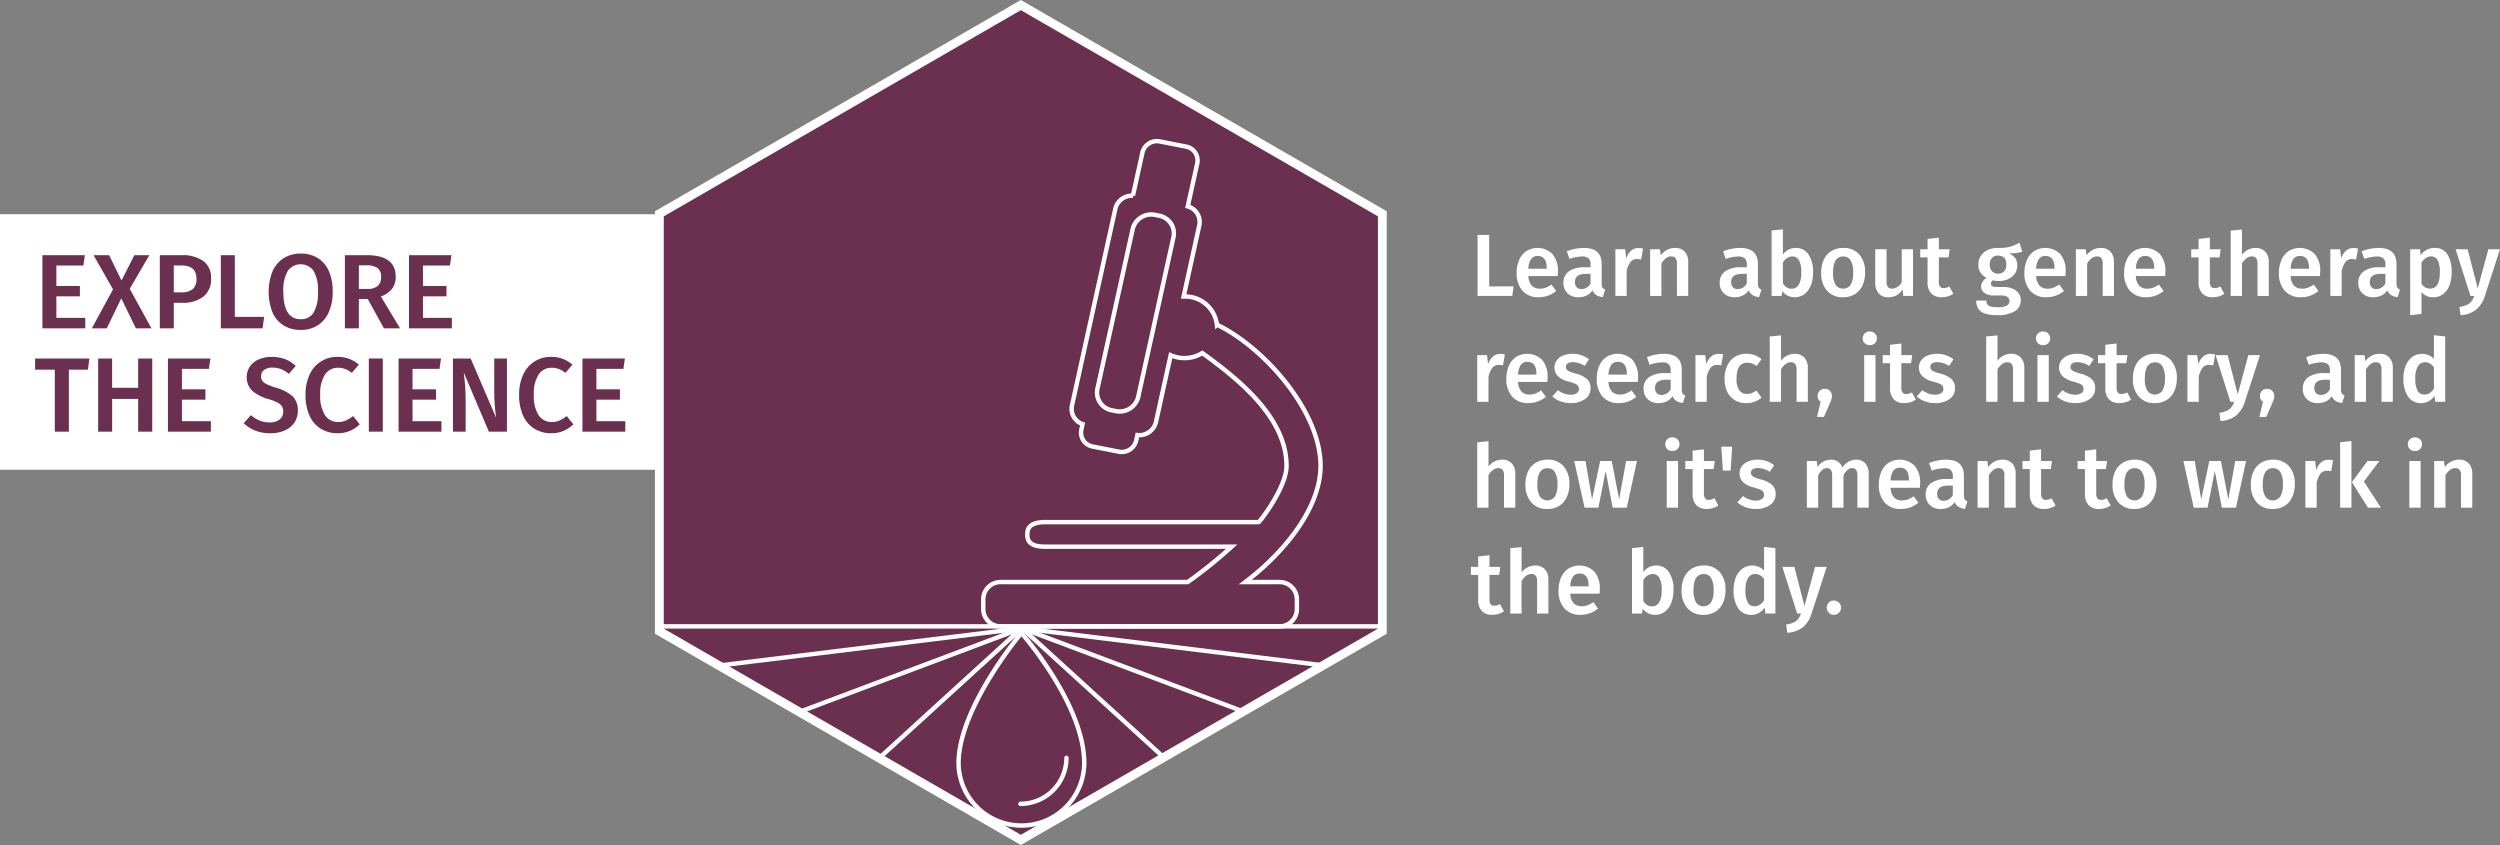 <svg xmlns="http://www.w3.org/2000/svg" viewBox="0 0 566.774 191.567">
  <rect x="0" y="0" width="566.774" height="191.567" fill="#808080" stroke="none"/>
  <title>home-1Asset 1</title>
  <g id="Layer_2" data-name="Layer 2">
    <g id="Layer_2-2" data-name="Layer 2">
      <g id="_1" data-name="1">
        <polygon points="313.386 143.098 313.386 48.469 231.435 1.155 149.484 48.469 149.484 143.098 231.435 190.413 313.386 143.098" style="fill: #6b2f4f;stroke: #fff;stroke-miterlimit: 10;stroke-width: 2px"/>
        <path d="M289.975,131.953h-7.649c8.6-6.49,17.056-16.66,17.056-26.336,0-12.547-13.055-27.022-23.5-32.011a7.229,7.229,0,0,0-7.349-6.382c-.064,0-.126,0-.189,0L271.9,51.051a3.663,3.663,0,0,0-2.624-4.256L271.44,37a3.2,3.2,0,0,0-2.614-3.776L263,32.075a3.374,3.374,0,0,0-3.991,2.473l-2.166,9.826a3.852,3.852,0,0,0-3.976,2.919l-9.847,44.672a3.645,3.645,0,0,0,2.411,4.18l-.29,1.316a3.2,3.2,0,0,0,2.613,3.776l5.83,1.151a3.376,3.376,0,0,0,3.991-2.473l.284-1.285a3.869,3.869,0,0,0,4.2-2.908l3.348-15.192a7.742,7.742,0,0,0,7.17-.491c7.885,5.7,19.092,14.5,19.092,25.578,0,4.869-6.084,12.751-6.34,12.751H237.609c-1.094,0-4.7-.194-4.7,2.592v.371c0,1.035.393,2.6,3.926,2.6h42.4a103.892,103.892,0,0,1-9.961,8.022H226.958a3.936,3.936,0,0,0-4.041,3.823v2.407a3.937,3.937,0,0,0,4.041,3.823h63.017a3.937,3.937,0,0,0,4.041-3.823v-2.407A3.936,3.936,0,0,0,289.975,131.953Z" style="fill: none;stroke: #fff;stroke-miterlimit: 10"/>
        <path d="M252.93,93.19l-.808-.16a4.09,4.09,0,0,1-3.339-4.829l8.02-36.318a4.316,4.316,0,0,1,5.1-3.16l.808.16a4.09,4.09,0,0,1,3.34,4.829L258.034,90.03A4.315,4.315,0,0,1,252.93,93.19Z" style="fill: none;stroke: #fff;stroke-miterlimit: 10"/>
        <line x1="149.828" y1="142.006" x2="312.496" y2="142.006" style="fill: none;stroke: #fff;stroke-miterlimit: 10"/>
        <path d="M245.808,173.028a14.247,14.247,0,0,1-28.493,0c0-12.595,14.247-29.526,14.247-29.526S245.808,159.607,245.808,173.028Z" style="fill: none;stroke: #fff;stroke-miterlimit: 10;fill-rule: evenodd"/>
        <line x1="163.095" y1="150.877" x2="231.562" y2="142.468" style="fill: none;stroke: #fff;stroke-miterlimit: 10"/>
        <line x1="181.489" y1="161.301" x2="231.562" y2="142.468" style="fill: none;stroke: #fff;stroke-miterlimit: 10"/>
        <line x1="199.475" y1="171.724" x2="231.562" y2="142.468" style="fill: none;stroke: #fff;stroke-miterlimit: 10"/>
        <line x1="300.233" y1="150.877" x2="231.766" y2="142.468" style="fill: none;stroke: #fff;stroke-miterlimit: 10"/>
        <line x1="281.839" y1="161.301" x2="231.766" y2="142.468" style="fill: none;stroke: #fff;stroke-miterlimit: 10"/>
        <line x1="263.854" y1="171.724" x2="231.766" y2="142.468" style="fill: none;stroke: #fff;stroke-miterlimit: 10"/>
        <path d="M241.775,171.812a10.424,10.424,0,0,1-10.424,10.424" style="fill: none;stroke: #fff;stroke-linecap: round;stroke-miterlimit: 10"/>
        <rect y="48.565" width="148.691" height="57.933" style="fill: #fff"/>
        <g>
          <path d="M19.238,57.85,18.9,60.2h-6.12v4.633H18.11v2.352H12.782v4.872h6.552v2.376H9.614V57.85Z" style="fill: #6b2f4f"/>
          <path d="M29.414,65.482l4.92,8.952H30.806l-3.312-6.792-3.288,6.792H20.822l4.8-8.832L21.206,57.85h3.528l2.808,5.736L30.47,57.85h3.384Z" style="fill: #6b2f4f"/>
          <path d="M46.086,59.17a4.63,4.63,0,0,1,1.764,3.96,4.918,4.918,0,0,1-1.776,4.14,7.5,7.5,0,0,1-4.728,1.38H39.4v5.784H36.234V57.85h4.9A8.132,8.132,0,0,1,46.086,59.17Zm-2.412,6.4a2.992,2.992,0,0,0,.864-2.436q0-2.953-3.432-2.952H39.4v6.1h1.7A3.98,3.98,0,0,0,43.674,65.566Z" style="fill: #6b2f4f"/>
          <path d="M53.236,57.85V71.842h6.647l-.359,2.592H50.068V57.85Z" style="fill: #6b2f4f"/>
          <path d="M72.037,58.5a6.489,6.489,0,0,1,2.508,2.952,11.335,11.335,0,0,1,.876,4.68,11.132,11.132,0,0,1-.888,4.655,6.7,6.7,0,0,1-2.52,2.977,7.031,7.031,0,0,1-3.839,1.032,7.2,7.2,0,0,1-3.865-1.009,6.552,6.552,0,0,1-2.52-2.951,12.695,12.695,0,0,1,0-9.324,6.674,6.674,0,0,1,2.532-2.988,7.094,7.094,0,0,1,3.853-1.032A7.2,7.2,0,0,1,72.037,58.5Zm-6.792,2.916a8.679,8.679,0,0,0-1.008,4.74q0,6.216,3.937,6.215a3.288,3.288,0,0,0,2.916-1.487,8.768,8.768,0,0,0,.995-4.752A8.711,8.711,0,0,0,71.09,61.4a3.605,3.605,0,0,0-5.845.012Z" style="fill: #6b2f4f"/>
          <path d="M83.372,67.785H81.356v6.649H78.188V57.85h4.944q6.576,0,6.576,4.872a4.411,4.411,0,0,1-.816,2.736,5.659,5.659,0,0,1-2.544,1.752l4.345,7.224H87.044Zm-2.016-2.279h1.968a3.466,3.466,0,0,0,2.292-.66,2.636,2.636,0,0,0,.78-2.124,2.3,2.3,0,0,0-.8-1.956,4.2,4.2,0,0,0-2.532-.612h-1.7Z" style="fill: #6b2f4f"/>
          <path d="M102.347,57.85l-.336,2.351h-6.12v4.633h5.328v2.352H95.891v4.872h6.552v2.376h-9.72V57.85Z" style="fill: #6b2f4f"/>
          <path d="M20.27,81.276,19.934,83.8h-4.32V97.86H12.422V83.8H7.958V81.276Z" style="fill: #6b2f4f"/>
          <path d="M31.324,97.86V90.444h-5.9V97.86H22.252V81.276H25.42v6.648h5.9V81.276h3.192V97.86Z" style="fill: #6b2f4f"/>
          <path d="M47.7,81.276l-.336,2.351h-6.12V88.26h5.328v2.352H41.243v4.872H47.8V97.86H38.075V81.276Z" style="fill: #6b2f4f"/>
          <path d="M64.619,81.419a7.782,7.782,0,0,1,2.424,1.536l-1.56,1.8a6.168,6.168,0,0,0-1.788-1.08,5.457,5.457,0,0,0-1.932-.336,3.085,3.085,0,0,0-1.86.516,1.692,1.692,0,0,0-.708,1.452,1.8,1.8,0,0,0,.276,1.032,2.556,2.556,0,0,0,1,.768A14.568,14.568,0,0,0,62.6,87.9a9.693,9.693,0,0,1,3.684,1.908,4.3,4.3,0,0,1,1.236,3.324,4.705,4.705,0,0,1-.756,2.64,5.02,5.02,0,0,1-2.172,1.8,8.034,8.034,0,0,1-3.36.648,8.922,8.922,0,0,1-3.4-.612,7.926,7.926,0,0,1-2.58-1.668l1.632-1.824a7.378,7.378,0,0,0,1.992,1.236,6,6,0,0,0,2.28.42,3.511,3.511,0,0,0,2.208-.649,2.167,2.167,0,0,0,.84-1.823,2.234,2.234,0,0,0-.288-1.188,2.5,2.5,0,0,0-.984-.84,11.988,11.988,0,0,0-2.016-.78,9.474,9.474,0,0,1-3.816-1.968,4.426,4.426,0,0,1-.456-5.424,4.735,4.735,0,0,1,2-1.608,7.053,7.053,0,0,1,2.916-.577A8.391,8.391,0,0,1,64.619,81.419Z" style="fill: #6b2f4f"/>
          <path d="M79.153,81.348a8,8,0,0,1,2.208,1.319l-1.607,1.872a4.847,4.847,0,0,0-3.072-1.175,3.526,3.526,0,0,0-2.965,1.488,7.852,7.852,0,0,0-1.115,4.68,7.863,7.863,0,0,0,1.1,4.631,3.5,3.5,0,0,0,2.976,1.513,4.187,4.187,0,0,0,1.752-.349,8.817,8.817,0,0,0,1.632-1L81.553,96.2a6.789,6.789,0,0,1-2.124,1.441,6.929,6.929,0,0,1-2.867.576,7.183,7.183,0,0,1-3.816-1.009,6.639,6.639,0,0,1-2.569-2.964,11.09,11.09,0,0,1-.911-4.715,10.522,10.522,0,0,1,.948-4.657,6.741,6.741,0,0,1,6.3-3.96A7.356,7.356,0,0,1,79.153,81.348Z" style="fill: #6b2f4f"/>
          <path d="M86.785,81.276V97.86H83.617V81.276Z" style="fill: #6b2f4f"/>
          <path d="M99.983,81.276l-.336,2.351h-6.12V88.26h5.328v2.352H93.527v4.872h6.552V97.86h-9.72V81.276Z" style="fill: #6b2f4f"/>
          <path d="M114.925,97.86h-4.1l-5.688-13.416q.216,1.776.324,3.216t.108,3.432V97.86h-2.88V81.276h4.008l5.784,13.44q-.144-.96-.288-2.532t-.144-3.132V81.276h2.88Z" style="fill: #6b2f4f"/>
          <path d="M127.58,81.348a8,8,0,0,1,2.208,1.319l-1.608,1.872a4.845,4.845,0,0,0-3.071-1.175,3.524,3.524,0,0,0-2.965,1.488,7.851,7.851,0,0,0-1.116,4.68,7.871,7.871,0,0,0,1.1,4.631,3.5,3.5,0,0,0,2.977,1.513,4.193,4.193,0,0,0,1.752-.349,8.78,8.78,0,0,0,1.631-1L129.98,96.2a6.789,6.789,0,0,1-2.124,1.441,6.931,6.931,0,0,1-2.868.576,7.182,7.182,0,0,1-3.815-1.009,6.639,6.639,0,0,1-2.569-2.964,11.09,11.09,0,0,1-.911-4.715,10.536,10.536,0,0,1,.947-4.657,6.744,6.744,0,0,1,6.3-3.96A7.363,7.363,0,0,1,127.58,81.348Z" style="fill: #6b2f4f"/>
          <path d="M141.668,81.276l-.336,2.351h-6.12V88.26h5.328v2.352h-5.328v4.872h6.552V97.86h-9.72V81.276Z" style="fill: #6b2f4f"/>
        </g>
      </g>
      <g id="_1-2" data-name="1">
        <g>
          <path d="M337.614,53.268v11.66h5.54l-.3,2.16h-7.88V53.268Z" style="fill: #fff"/>
          <path d="M353.135,62.588H346.5a3.355,3.355,0,0,0,.8,2.2,2.473,2.473,0,0,0,1.8.66,3.778,3.778,0,0,0,1.32-.23,6.162,6.162,0,0,0,1.32-.71l1.06,1.46a6.1,6.1,0,0,1-3.92,1.42,4.716,4.716,0,0,1-3.73-1.48,5.876,5.876,0,0,1-1.31-4.04,7.227,7.227,0,0,1,.56-2.91,4.615,4.615,0,0,1,1.62-2.02,4.824,4.824,0,0,1,5.96.68,5.817,5.817,0,0,1,1.22,3.93Q353.2,61.747,353.135,62.588Zm-2.48-1.78q0-2.781-2.06-2.78a1.749,1.749,0,0,0-1.47.69,4.1,4.1,0,0,0-.63,2.21h4.16Z" style="fill: #fff"/>
          <path d="M363.305,65.2a1.221,1.221,0,0,0,.61.45l-.54,1.7a3.279,3.279,0,0,1-1.47-.44,2.251,2.251,0,0,1-.87-1.1,3.393,3.393,0,0,1-1.35,1.19,4.117,4.117,0,0,1-1.81.39,3.419,3.419,0,0,1-2.5-.9,3.15,3.15,0,0,1-.92-2.36,3.055,3.055,0,0,1,1.25-2.63,5.992,5.992,0,0,1,3.57-.91h1.32v-.6a1.825,1.825,0,0,0-.47-1.43,2.274,2.274,0,0,0-1.51-.41,8.93,8.93,0,0,0-2.8.56l-.6-1.74a10.679,10.679,0,0,1,3.84-.76q4.059,0,4.06,3.64v4.44A1.7,1.7,0,0,0,363.305,65.2Zm-2.71-.97v-2.14h-1.06q-2.48,0-2.48,1.84a1.7,1.7,0,0,0,.38,1.18,1.434,1.434,0,0,0,1.12.42A2.263,2.263,0,0,0,360.6,64.228Z" style="fill: #fff"/>
          <path d="M372.5,56.368l-.44,2.48a3.865,3.865,0,0,0-.94-.12,1.8,1.8,0,0,0-1.48.67,5.149,5.149,0,0,0-.86,2.05v5.64h-2.56V56.508h2.22l.24,2.08a3.8,3.8,0,0,1,1.1-1.75,2.49,2.49,0,0,1,1.66-.61A3.793,3.793,0,0,1,372.5,56.368Z" style="fill: #fff"/>
          <path d="M381.945,57.058a3.351,3.351,0,0,1,.79,2.37v7.66h-2.56v-7.26a2.03,2.03,0,0,0-.33-1.32,1.217,1.217,0,0,0-.97-.38,1.9,1.9,0,0,0-1.19.41,4.67,4.67,0,0,0-1.03,1.19v7.36H374.1V56.508h2.22l.2,1.38a3.932,3.932,0,0,1,3.22-1.68A2.872,2.872,0,0,1,381.945,57.058Z" style="fill: #fff"/>
          <path d="M398.725,65.2a1.221,1.221,0,0,0,.61.45l-.54,1.7a3.279,3.279,0,0,1-1.47-.44,2.251,2.251,0,0,1-.87-1.1,3.393,3.393,0,0,1-1.35,1.19,4.117,4.117,0,0,1-1.81.39,3.419,3.419,0,0,1-2.5-.9,3.15,3.15,0,0,1-.92-2.36,3.055,3.055,0,0,1,1.25-2.63,5.992,5.992,0,0,1,3.57-.91h1.32v-.6a1.825,1.825,0,0,0-.47-1.43,2.274,2.274,0,0,0-1.51-.41,8.93,8.93,0,0,0-2.8.56l-.6-1.74a10.679,10.679,0,0,1,3.84-.76q4.059,0,4.06,3.64v4.44A1.7,1.7,0,0,0,398.725,65.2Zm-2.71-.97v-2.14h-1.06q-2.481,0-2.48,1.84a1.7,1.7,0,0,0,.38,1.18,1.434,1.434,0,0,0,1.12.42A2.264,2.264,0,0,0,396.015,64.228Z" style="fill: #fff"/>
          <path d="M410,57.678a7.032,7.032,0,0,1,1.04,4.11,7.76,7.76,0,0,1-.51,2.91,4.528,4.528,0,0,1-1.45,1.98,3.582,3.582,0,0,1-2.22.71,3.418,3.418,0,0,1-1.57-.36,3.674,3.674,0,0,1-1.23-1.02l-.16,1.08h-2.26V52.268l2.56-.28v5.72a3.61,3.61,0,0,1,1.27-1.11,3.522,3.522,0,0,1,1.65-.39A3.335,3.335,0,0,1,410,57.678Zm-2.22,6.9a5.233,5.233,0,0,0,.58-2.79,5.45,5.45,0,0,0-.54-2.83,1.715,1.715,0,0,0-1.52-.83,2.5,2.5,0,0,0-2.1,1.44v4.68a2.569,2.569,0,0,0,.85.9,2.043,2.043,0,0,0,1.11.32A1.832,1.832,0,0,0,407.775,64.578Z" style="fill: #fff"/>
          <path d="M421.525,57.7a5.984,5.984,0,0,1,1.31,4.09,6.786,6.786,0,0,1-.6,2.93,4.56,4.56,0,0,1-1.72,1.97,4.913,4.913,0,0,1-2.66.7,4.637,4.637,0,0,1-3.66-1.49,5.981,5.981,0,0,1-1.32-4.11,6.718,6.718,0,0,1,.6-2.92,4.543,4.543,0,0,1,1.73-1.96,4.972,4.972,0,0,1,2.67-.7A4.6,4.6,0,0,1,421.525,57.7Zm-5.95,4.09a5.255,5.255,0,0,0,.57,2.77,2.081,2.081,0,0,0,3.42-.01,5.263,5.263,0,0,0,.57-2.76,5.206,5.206,0,0,0-.57-2.75,1.879,1.879,0,0,0-1.69-.89Q415.574,58.148,415.575,61.788Z" style="fill: #fff"/>
          <path d="M433.7,67.088h-2.22l-.14-1.48a3.918,3.918,0,0,1-1.37,1.34,3.777,3.777,0,0,1-1.87.44,2.77,2.77,0,0,1-2.19-.87,3.512,3.512,0,0,1-.77-2.41v-7.6h2.56v7.28a2.045,2.045,0,0,0,.31,1.28,1.2,1.2,0,0,0,.99.38,2.584,2.584,0,0,0,2.14-1.5v-7.44h2.56Z" style="fill: #fff"/>
          <path d="M442.835,66.588a4.074,4.074,0,0,1-1.25.6,5.052,5.052,0,0,1-1.41.2,3.142,3.142,0,0,1-2.37-.89,3.645,3.645,0,0,1-.81-2.57v-5.58h-1.66v-1.84H437v-2.34l2.56-.3v2.64h2.46l-.26,1.84h-2.2v5.52a1.818,1.818,0,0,0,.27,1.12,1.018,1.018,0,0,0,.85.34,2.614,2.614,0,0,0,1.26-.38Z" style="fill: #fff"/>
          <path d="M458.475,57.068a9.772,9.772,0,0,1-3.06.36,3.515,3.515,0,0,1,1.45,1.09,2.71,2.71,0,0,1,.47,1.63,3.351,3.351,0,0,1-.51,1.84,3.452,3.452,0,0,1-1.48,1.26,5.241,5.241,0,0,1-2.27.46,4.44,4.44,0,0,1-1.26-.16.909.909,0,0,0-.44.78q0,.741,1.28.74h1.62a5.043,5.043,0,0,1,2.03.38,3.113,3.113,0,0,1,1.35,1.07,2.649,2.649,0,0,1,.48,1.55,2.816,2.816,0,0,1-1.36,2.49,7.171,7.171,0,0,1-3.92.89,8.784,8.784,0,0,1-2.89-.38,2.758,2.758,0,0,1-1.49-1.1,3.486,3.486,0,0,1-.44-1.84h2.3a1.593,1.593,0,0,0,.21.88,1.3,1.3,0,0,0,.76.48,6.057,6.057,0,0,0,1.59.16,4.265,4.265,0,0,0,2.06-.36,1.146,1.146,0,0,0,.6-1.04,1.077,1.077,0,0,0-.46-.93,2.287,2.287,0,0,0-1.34-.33h-1.6a3.69,3.69,0,0,1-2.26-.58,1.765,1.765,0,0,1-.76-1.46,1.99,1.99,0,0,1,.33-1.08,2.812,2.812,0,0,1,.91-.88,3.5,3.5,0,0,1-1.41-1.23,3.268,3.268,0,0,1-.45-1.75,3.584,3.584,0,0,1,.56-2,3.7,3.7,0,0,1,1.55-1.33,5.239,5.239,0,0,1,2.27-.47,9.43,9.43,0,0,0,2.71-.25,11.334,11.334,0,0,0,2.23-.93Zm-6.89,1.43a2.128,2.128,0,0,0-.49,1.47,2.2,2.2,0,0,0,.5,1.52,2.018,2.018,0,0,0,2.78.01,2.283,2.283,0,0,0,.48-1.55q0-2-1.92-2A1.714,1.714,0,0,0,451.585,58.5Z" style="fill: #fff"/>
          <path d="M468.255,62.588h-6.64a3.36,3.36,0,0,0,.8,2.2,2.472,2.472,0,0,0,1.8.66,3.778,3.778,0,0,0,1.32-.23,6.156,6.156,0,0,0,1.319-.71l1.061,1.46a6.1,6.1,0,0,1-3.92,1.42,4.718,4.718,0,0,1-3.73-1.48,5.876,5.876,0,0,1-1.31-4.04,7.227,7.227,0,0,1,.56-2.91,4.615,4.615,0,0,1,1.62-2.02,4.823,4.823,0,0,1,5.959.68,5.812,5.812,0,0,1,1.221,3.93Q468.315,61.747,468.255,62.588Zm-2.48-1.78q0-2.781-2.06-2.78a1.749,1.749,0,0,0-1.47.69,4.1,4.1,0,0,0-.63,2.21h4.16Z" style="fill: #fff"/>
          <path d="M478.465,57.058a3.351,3.351,0,0,1,.79,2.37v7.66H476.7v-7.26a2.03,2.03,0,0,0-.33-1.32,1.219,1.219,0,0,0-.971-.38,1.894,1.894,0,0,0-1.189.41,4.672,4.672,0,0,0-1.031,1.19v7.36h-2.559V56.508h2.22l.2,1.38a3.93,3.93,0,0,1,3.22-1.68A2.872,2.872,0,0,1,478.465,57.058Z" style="fill: #fff"/>
          <path d="M490.854,62.588h-6.639a3.36,3.36,0,0,0,.8,2.2,2.473,2.473,0,0,0,1.8.66,3.773,3.773,0,0,0,1.32-.23,6.138,6.138,0,0,0,1.32-.71l1.06,1.46a6.1,6.1,0,0,1-3.92,1.42,4.718,4.718,0,0,1-3.73-1.48,5.881,5.881,0,0,1-1.31-4.04,7.244,7.244,0,0,1,.56-2.91,4.615,4.615,0,0,1,1.62-2.02,4.824,4.824,0,0,1,5.96.68,5.817,5.817,0,0,1,1.221,3.93C490.915,61.681,490.894,62.028,490.854,62.588Zm-2.479-1.78q0-2.781-2.061-2.78a1.749,1.749,0,0,0-1.47.69,4.108,4.108,0,0,0-.629,2.21h4.16Z" style="fill: #fff"/>
          <path d="M504.274,66.588a4.074,4.074,0,0,1-1.25.6,5.052,5.052,0,0,1-1.41.2,3.142,3.142,0,0,1-2.37-.89,3.645,3.645,0,0,1-.81-2.57v-5.58h-1.66v-1.84h1.66v-2.34l2.56-.3v2.64h2.46l-.26,1.84h-2.2v5.52a1.825,1.825,0,0,0,.27,1.12,1.018,1.018,0,0,0,.85.34,2.62,2.62,0,0,0,1.261-.38Z" style="fill: #fff"/>
          <path d="M513.554,57.068a3.326,3.326,0,0,1,.8,2.36v7.66H511.8v-7.26a2.036,2.036,0,0,0-.33-1.32,1.219,1.219,0,0,0-.971-.38,1.911,1.911,0,0,0-1.18.41,4.675,4.675,0,0,0-1.04,1.17v7.38h-2.559v-14.8l2.559-.26v5.74a3.864,3.864,0,0,1,3.08-1.56A2.854,2.854,0,0,1,513.554,57.068Z" style="fill: #fff"/>
          <path d="M525.954,62.588h-6.64a3.36,3.36,0,0,0,.8,2.2,2.473,2.473,0,0,0,1.8.66,3.773,3.773,0,0,0,1.32-.23,6.133,6.133,0,0,0,1.319-.71l1.061,1.46a6.1,6.1,0,0,1-3.92,1.42,4.718,4.718,0,0,1-3.73-1.48,5.876,5.876,0,0,1-1.31-4.04,7.227,7.227,0,0,1,.56-2.91,4.615,4.615,0,0,1,1.62-2.02,4.824,4.824,0,0,1,5.96.68,5.817,5.817,0,0,1,1.22,3.93Q526.014,61.747,525.954,62.588Zm-2.48-1.78q0-2.781-2.06-2.78a1.749,1.749,0,0,0-1.47.69,4.107,4.107,0,0,0-.63,2.21h4.16Z" style="fill: #fff"/>
          <path d="M534.593,56.368l-.439,2.48a3.871,3.871,0,0,0-.94-.12,1.8,1.8,0,0,0-1.48.67,5.149,5.149,0,0,0-.86,2.05v5.64h-2.56V56.508h2.22l.24,2.08a3.8,3.8,0,0,1,1.1-1.75,2.49,2.49,0,0,1,1.66-.61A3.775,3.775,0,0,1,534.593,56.368Z" style="fill: #fff"/>
          <path d="M543.5,65.2a1.221,1.221,0,0,0,.61.45l-.54,1.7a3.279,3.279,0,0,1-1.47-.44,2.251,2.251,0,0,1-.87-1.1,3.393,3.393,0,0,1-1.35,1.19,4.117,4.117,0,0,1-1.81.39,3.419,3.419,0,0,1-2.5-.9,3.154,3.154,0,0,1-.92-2.36,3.055,3.055,0,0,1,1.25-2.63,5.992,5.992,0,0,1,3.57-.91h1.32v-.6a1.825,1.825,0,0,0-.47-1.43,2.275,2.275,0,0,0-1.51-.41,8.935,8.935,0,0,0-2.8.56l-.6-1.74a10.679,10.679,0,0,1,3.84-.76q4.06,0,4.06,3.64v4.44A1.7,1.7,0,0,0,543.5,65.2Zm-2.71-.97v-2.14h-1.06q-2.48,0-2.48,1.84a1.7,1.7,0,0,0,.38,1.18,1.432,1.432,0,0,0,1.12.42A2.264,2.264,0,0,0,540.794,64.228Z" style="fill: #fff"/>
          <path d="M554.854,57.668a7.429,7.429,0,0,1,.96,4.1,8.058,8.058,0,0,1-.49,2.91,4.419,4.419,0,0,1-1.441,1.99,3.613,3.613,0,0,1-2.25.72,3.3,3.3,0,0,1-2.659-1.16v4.94l-2.56.28V56.508h2.24l.14,1.3a4.145,4.145,0,0,1,1.42-1.2,3.7,3.7,0,0,1,1.68-.4A3.3,3.3,0,0,1,554.854,57.668Zm-1.721,4.12a5.838,5.838,0,0,0-.5-2.8,1.625,1.625,0,0,0-1.5-.86,2.059,2.059,0,0,0-1.2.39,3.4,3.4,0,0,0-.96,1.05v4.76a2.245,2.245,0,0,0,1.94,1.1Q553.134,65.428,553.133,61.788Z" style="fill: #fff"/>
          <path d="M563.334,67.128a6.5,6.5,0,0,1-1.94,3.05,6.167,6.167,0,0,1-3.56,1.27l-.26-1.86a6.431,6.431,0,0,0,1.67-.45,2.694,2.694,0,0,0,1.01-.77,5.188,5.188,0,0,0,.7-1.28h-.88l-3.36-10.58h2.719l2.3,8.88,2.4-8.88h2.641Z" style="fill: #fff"/>
          <path d="M341.174,80.368l-.439,2.48a3.871,3.871,0,0,0-.94-.12,1.8,1.8,0,0,0-1.48.67,5.149,5.149,0,0,0-.86,2.05v5.64H334.9V80.508h2.219l.241,2.08a3.8,3.8,0,0,1,1.1-1.75,2.49,2.49,0,0,1,1.659-.61A3.782,3.782,0,0,1,341.174,80.368Z" style="fill: #fff"/>
          <path d="M350.8,86.588h-6.641a3.365,3.365,0,0,0,.8,2.2,2.474,2.474,0,0,0,1.8.66,3.768,3.768,0,0,0,1.319-.23,6.162,6.162,0,0,0,1.32-.71l1.06,1.46a6.093,6.093,0,0,1-3.92,1.42,4.718,4.718,0,0,1-3.73-1.48,5.881,5.881,0,0,1-1.31-4.04,7.244,7.244,0,0,1,.56-2.91,4.615,4.615,0,0,1,1.62-2.02,4.824,4.824,0,0,1,5.96.68,5.817,5.817,0,0,1,1.221,3.93Q350.855,85.748,350.8,86.588Zm-2.48-1.78q0-2.781-2.06-2.78a1.751,1.751,0,0,0-1.471.69,4.116,4.116,0,0,0-.63,2.21h4.161Z" style="fill: #fff"/>
          <path d="M360.255,81.468l-1,1.5a4.979,4.979,0,0,0-2.661-.86,2.054,2.054,0,0,0-1.18.29.894.894,0,0,0-.42.77.972.972,0,0,0,.18.6,1.649,1.649,0,0,0,.65.45,10.8,10.8,0,0,0,1.391.47,6.1,6.1,0,0,1,2.549,1.22,2.726,2.726,0,0,1,.83,2.12,2.843,2.843,0,0,1-1.279,2.47,5.443,5.443,0,0,1-3.181.89,6.743,6.743,0,0,1-2.37-.4,5.756,5.756,0,0,1-1.85-1.1l1.28-1.44a4.724,4.724,0,0,0,2.88,1.04,2.431,2.431,0,0,0,1.37-.34,1.071,1.071,0,0,0,.51-.94,1.246,1.246,0,0,0-.19-.73,1.566,1.566,0,0,0-.679-.48,14.359,14.359,0,0,0-1.531-.51,5.106,5.106,0,0,1-2.38-1.23,2.731,2.731,0,0,1-.76-1.97,2.623,2.623,0,0,1,.51-1.58,3.392,3.392,0,0,1,1.44-1.1,5.345,5.345,0,0,1,2.13-.4A5.955,5.955,0,0,1,360.255,81.468Z" style="fill: #fff"/>
          <path d="M371.3,86.588h-6.641a3.365,3.365,0,0,0,.8,2.2,2.474,2.474,0,0,0,1.8.66,3.768,3.768,0,0,0,1.319-.23,6.162,6.162,0,0,0,1.32-.71l1.06,1.46a6.093,6.093,0,0,1-3.92,1.42,4.718,4.718,0,0,1-3.73-1.48,5.881,5.881,0,0,1-1.31-4.04,7.244,7.244,0,0,1,.56-2.91,4.615,4.615,0,0,1,1.62-2.02,4.824,4.824,0,0,1,5.96.68,5.817,5.817,0,0,1,1.221,3.93Q371.355,85.748,371.3,86.588Zm-2.48-1.78q0-2.781-2.06-2.78a1.751,1.751,0,0,0-1.471.69,4.116,4.116,0,0,0-.63,2.21h4.161Z" style="fill: #fff"/>
          <path d="M381.465,89.2a1.217,1.217,0,0,0,.61.45l-.54,1.7a3.275,3.275,0,0,1-1.47-.44,2.258,2.258,0,0,1-.871-1.1A3.384,3.384,0,0,1,377.845,91a4.12,4.12,0,0,1-1.81.39,3.419,3.419,0,0,1-2.5-.9,3.15,3.15,0,0,1-.92-2.36,3.052,3.052,0,0,1,1.25-2.63,5.992,5.992,0,0,1,3.57-.91h1.32v-.6a1.825,1.825,0,0,0-.47-1.43,2.275,2.275,0,0,0-1.51-.41,8.93,8.93,0,0,0-2.8.56l-.6-1.74a10.675,10.675,0,0,1,3.84-.76q4.059,0,4.06,3.64v4.44A1.7,1.7,0,0,0,381.465,89.2Zm-2.71-.97v-2.14h-1.061q-2.48,0-2.479,1.84a1.693,1.693,0,0,0,.38,1.18,1.432,1.432,0,0,0,1.12.42A2.266,2.266,0,0,0,378.755,88.228Z" style="fill: #fff"/>
          <path d="M390.654,80.368l-.439,2.48a3.871,3.871,0,0,0-.94-.12,1.8,1.8,0,0,0-1.48.67,5.149,5.149,0,0,0-.86,2.05v5.64h-2.56V80.508h2.219l.241,2.08a3.8,3.8,0,0,1,1.1-1.75,2.49,2.49,0,0,1,1.659-.61A3.782,3.782,0,0,1,390.654,80.368Z" style="fill: #fff"/>
          <path d="M397.784,80.508a5.01,5.01,0,0,1,1.571.94l-1.14,1.54a4.113,4.113,0,0,0-1.041-.58,3.225,3.225,0,0,0-1.1-.18q-2.38,0-2.38,3.62a4.411,4.411,0,0,0,.621,2.65,2.085,2.085,0,0,0,1.759.81,2.867,2.867,0,0,0,1.031-.18,6.693,6.693,0,0,0,1.11-.58l1.14,1.62a5.268,5.268,0,0,1-3.421,1.22,5.047,5.047,0,0,1-2.639-.67,4.392,4.392,0,0,1-1.721-1.91,6.635,6.635,0,0,1-.6-2.92,6.97,6.97,0,0,1,.6-2.97,4.6,4.6,0,0,1,1.721-2,4.786,4.786,0,0,1,2.619-.71A5.471,5.471,0,0,1,397.784,80.508Z" style="fill: #fff"/>
          <path d="M409.054,81.068a3.326,3.326,0,0,1,.8,2.36v7.66H407.3v-7.26a2.036,2.036,0,0,0-.33-1.32,1.219,1.219,0,0,0-.971-.38,1.908,1.908,0,0,0-1.179.41,4.656,4.656,0,0,0-1.04,1.17v7.38h-2.56v-14.8l2.56-.26v5.74a3.861,3.861,0,0,1,3.08-1.56A2.853,2.853,0,0,1,409.054,81.068Z" style="fill: #fff"/>
          <path d="M414.844,88.608a1.555,1.555,0,0,1,.47,1.16,2.7,2.7,0,0,1-.12.78,8.525,8.525,0,0,1-.4,1.02l-1.3,2.96h-1.56l.82-3.44a1.514,1.514,0,0,1-.68-1.34,1.571,1.571,0,0,1,1.6-1.6A1.605,1.605,0,0,1,414.844,88.608Z" style="fill: #fff"/>
          <path d="M425.064,75.6a1.508,1.508,0,0,1,.45,1.11,1.475,1.475,0,0,1-.45,1.1,1.6,1.6,0,0,1-1.17.44,1.573,1.573,0,0,1-1.15-.44,1.475,1.475,0,0,1-.45-1.1,1.508,1.508,0,0,1,.45-1.11,1.557,1.557,0,0,1,1.15-.45A1.583,1.583,0,0,1,425.064,75.6Zm.13,4.91v10.58h-2.56V80.508Z" style="fill: #fff"/>
          <path d="M434.334,90.588a4.074,4.074,0,0,1-1.25.6,5.052,5.052,0,0,1-1.41.2,3.142,3.142,0,0,1-2.37-.89,3.645,3.645,0,0,1-.81-2.57v-5.58h-1.66v-1.84h1.66v-2.34l2.56-.3v2.64h2.46l-.26,1.84h-2.2v5.52a1.818,1.818,0,0,0,.27,1.12,1.018,1.018,0,0,0,.85.34,2.614,2.614,0,0,0,1.26-.38Z" style="fill: #fff"/>
          <path d="M442.874,81.468l-1,1.5a4.973,4.973,0,0,0-2.66-.86,2.052,2.052,0,0,0-1.18.29.894.894,0,0,0-.42.77.972.972,0,0,0,.18.6,1.642,1.642,0,0,0,.65.45,10.776,10.776,0,0,0,1.39.47,6.1,6.1,0,0,1,2.55,1.22,2.73,2.73,0,0,1,.83,2.12,2.844,2.844,0,0,1-1.28,2.47,5.438,5.438,0,0,1-3.18.89,6.735,6.735,0,0,1-2.37-.4,5.756,5.756,0,0,1-1.85-1.1l1.28-1.44a4.724,4.724,0,0,0,2.88,1.04,2.435,2.435,0,0,0,1.37-.34,1.071,1.071,0,0,0,.51-.94,1.254,1.254,0,0,0-.19-.73,1.57,1.57,0,0,0-.68-.48,14.325,14.325,0,0,0-1.53-.51,5.1,5.1,0,0,1-2.38-1.23,2.726,2.726,0,0,1-.76-1.97,2.617,2.617,0,0,1,.51-1.58,3.392,3.392,0,0,1,1.44-1.1,5.341,5.341,0,0,1,2.13-.4A5.95,5.95,0,0,1,442.874,81.468Z" style="fill: #fff"/>
          <path d="M458.134,81.068a3.33,3.33,0,0,1,.8,2.36v7.66h-2.56v-7.26a2.03,2.03,0,0,0-.33-1.32,1.216,1.216,0,0,0-.97-.38,1.911,1.911,0,0,0-1.18.41,4.675,4.675,0,0,0-1.04,1.17v7.38h-2.56v-14.8l2.56-.26v5.74a3.863,3.863,0,0,1,3.08-1.56A2.855,2.855,0,0,1,458.134,81.068Z" style="fill: #fff"/>
          <path d="M464.344,75.6a1.508,1.508,0,0,1,.45,1.11,1.475,1.475,0,0,1-.45,1.1,1.6,1.6,0,0,1-1.17.44,1.573,1.573,0,0,1-1.15-.44,1.475,1.475,0,0,1-.45-1.1,1.508,1.508,0,0,1,.45-1.11,1.557,1.557,0,0,1,1.15-.45A1.583,1.583,0,0,1,464.344,75.6Zm.13,4.91v10.58h-2.56V80.508Z" style="fill: #fff"/>
          <path d="M474.654,81.468l-1,1.5a4.973,4.973,0,0,0-2.66-.86,2.052,2.052,0,0,0-1.18.29.894.894,0,0,0-.42.77.972.972,0,0,0,.18.6,1.642,1.642,0,0,0,.65.45,10.831,10.831,0,0,0,1.39.47,6.1,6.1,0,0,1,2.55,1.22,2.73,2.73,0,0,1,.83,2.12,2.845,2.845,0,0,1-1.279,2.47,5.445,5.445,0,0,1-3.181.89,6.743,6.743,0,0,1-2.37-.4,5.756,5.756,0,0,1-1.85-1.1l1.28-1.44a4.724,4.724,0,0,0,2.88,1.04,2.431,2.431,0,0,0,1.37-.34,1.071,1.071,0,0,0,.51-.94,1.246,1.246,0,0,0-.19-.73,1.57,1.57,0,0,0-.68-.48,14.325,14.325,0,0,0-1.53-.51,5.106,5.106,0,0,1-2.38-1.23,2.726,2.726,0,0,1-.76-1.97,2.617,2.617,0,0,1,.51-1.58,3.392,3.392,0,0,1,1.44-1.1,5.341,5.341,0,0,1,2.13-.4A5.95,5.95,0,0,1,474.654,81.468Z" style="fill: #fff"/>
          <path d="M483.134,90.588a4.085,4.085,0,0,1-1.25.6,5.052,5.052,0,0,1-1.41.2,3.142,3.142,0,0,1-2.37-.89,3.645,3.645,0,0,1-.81-2.57v-5.58h-1.66v-1.84h1.66v-2.34l2.56-.3v2.64h2.46l-.26,1.84h-2.2v5.52a1.818,1.818,0,0,0,.27,1.12,1.02,1.02,0,0,0,.85.34,2.614,2.614,0,0,0,1.26-.38Z" style="fill: #fff"/>
          <path d="M492.2,81.7a5.979,5.979,0,0,1,1.31,4.09,6.8,6.8,0,0,1-.6,2.93,4.562,4.562,0,0,1-1.721,1.97,4.913,4.913,0,0,1-2.66.7,4.635,4.635,0,0,1-3.659-1.49,5.977,5.977,0,0,1-1.321-4.11,6.733,6.733,0,0,1,.6-2.92,4.549,4.549,0,0,1,1.73-1.96,4.972,4.972,0,0,1,2.67-.7A4.6,4.6,0,0,1,492.2,81.7Zm-5.949,4.09a5.256,5.256,0,0,0,.569,2.77,2.081,2.081,0,0,0,3.42-.01,5.253,5.253,0,0,0,.57-2.76,5.2,5.2,0,0,0-.57-2.75,1.879,1.879,0,0,0-1.69-.89Q486.255,82.148,486.255,85.788Z" style="fill: #fff"/>
          <path d="M502.194,80.368l-.439,2.48a3.879,3.879,0,0,0-.941-.12,1.793,1.793,0,0,0-1.479.67,5.134,5.134,0,0,0-.861,2.05v5.64h-2.559V80.508h2.219l.241,2.08a3.805,3.805,0,0,1,1.1-1.75,2.492,2.492,0,0,1,1.66-.61A3.782,3.782,0,0,1,502.194,80.368Z" style="fill: #fff"/>
          <path d="M508.915,91.128a6.509,6.509,0,0,1-1.941,3.05,6.164,6.164,0,0,1-3.559,1.27l-.261-1.86a6.431,6.431,0,0,0,1.67-.45,2.7,2.7,0,0,0,1.011-.77,5.156,5.156,0,0,0,.7-1.28h-.88L502.3,80.508h2.719l2.3,8.88,2.4-8.88h2.639Z" style="fill: #fff"/>
          <path d="M515.125,88.608a1.554,1.554,0,0,1,.469,1.16,2.7,2.7,0,0,1-.12.78,8.666,8.666,0,0,1-.4,1.02l-1.3,2.96h-1.56l.82-3.44a1.515,1.515,0,0,1-.681-1.34,1.573,1.573,0,0,1,1.6-1.6A1.605,1.605,0,0,1,515.125,88.608Z" style="fill: #fff"/>
          <path d="M530.924,89.2a1.224,1.224,0,0,0,.611.45l-.54,1.7a3.28,3.28,0,0,1-1.471-.44,2.251,2.251,0,0,1-.87-1.1A3.387,3.387,0,0,1,527.3,91a4.116,4.116,0,0,1-1.809.39,3.418,3.418,0,0,1-2.5-.9,3.15,3.15,0,0,1-.92-2.36,3.052,3.052,0,0,1,1.25-2.63,5.989,5.989,0,0,1,3.569-.91h1.321v-.6a1.829,1.829,0,0,0-.47-1.43,2.279,2.279,0,0,0-1.511-.41,8.94,8.94,0,0,0-2.8.56l-.6-1.74a10.67,10.67,0,0,1,3.839-.76q4.061,0,4.06,3.64v4.44A1.7,1.7,0,0,0,530.924,89.2Zm-2.709-.97v-2.14h-1.061q-2.48,0-2.48,1.84a1.7,1.7,0,0,0,.38,1.18,1.434,1.434,0,0,0,1.12.42A2.266,2.266,0,0,0,528.215,88.228Z" style="fill: #fff"/>
          <path d="M541.684,81.058a3.346,3.346,0,0,1,.79,2.37v7.66h-2.559v-7.26a2.036,2.036,0,0,0-.33-1.32,1.219,1.219,0,0,0-.971-.38,1.9,1.9,0,0,0-1.19.41,4.69,4.69,0,0,0-1.03,1.19v7.36h-2.559V80.508h2.219l.2,1.38a3.929,3.929,0,0,1,3.219-1.68A2.869,2.869,0,0,1,541.684,81.058Z" style="fill: #fff"/>
          <path d="M554.354,76.268v14.82h-2.26l-.18-1.34a3.7,3.7,0,0,1-1.27,1.2,3.455,3.455,0,0,1-1.75.44,3.406,3.406,0,0,1-2.98-1.5,7.051,7.051,0,0,1-1.04-4.08,7.586,7.586,0,0,1,.52-2.89,4.564,4.564,0,0,1,1.49-1.99,3.76,3.76,0,0,1,4.91.42v-5.36Zm-3.54,12.85a3.4,3.4,0,0,0,.98-1.03v-4.84a3.693,3.693,0,0,0-.93-.84,2.088,2.088,0,0,0-1.09-.28,1.827,1.827,0,0,0-1.61.91,5.12,5.12,0,0,0-.59,2.75,5.639,5.639,0,0,0,.52,2.81,1.676,1.676,0,0,0,1.52.85A2.193,2.193,0,0,0,550.814,89.118Z" style="fill: #fff"/>
          <path d="M342.735,105.068a3.33,3.33,0,0,1,.8,2.36v7.66h-2.56v-7.26a2.036,2.036,0,0,0-.33-1.32,1.219,1.219,0,0,0-.971-.38,1.91,1.91,0,0,0-1.179.41,4.656,4.656,0,0,0-1.04,1.17v7.38H334.9v-14.8l2.56-.26v5.74a3.863,3.863,0,0,1,3.08-1.56A2.856,2.856,0,0,1,342.735,105.068Z" style="fill: #fff"/>
          <path d="M354.484,105.7a5.979,5.979,0,0,1,1.31,4.09,6.786,6.786,0,0,1-.6,2.93,4.553,4.553,0,0,1-1.72,1.97,4.913,4.913,0,0,1-2.66.7,4.637,4.637,0,0,1-3.66-1.49,5.981,5.981,0,0,1-1.32-4.11,6.718,6.718,0,0,1,.6-2.92,4.549,4.549,0,0,1,1.73-1.96,4.974,4.974,0,0,1,2.67-.7A4.6,4.6,0,0,1,354.484,105.7Zm-5.95,4.09a5.255,5.255,0,0,0,.57,2.77,2.081,2.081,0,0,0,3.42-.01,5.263,5.263,0,0,0,.57-2.76,5.206,5.206,0,0,0-.57-2.75,1.878,1.878,0,0,0-1.69-.89Q348.535,106.148,348.534,109.788Z" style="fill: #fff"/>
          <path d="M371.114,104.508l-2.3,10.58h-3.2l-1.6-8.3-1.639,8.3h-3.14l-2.34-10.58h2.559l1.48,8.7,1.841-8.7h2.62l1.679,8.7,1.58-8.7Z" style="fill: #fff"/>
          <path d="M380.3,99.6a1.508,1.508,0,0,1,.45,1.11,1.475,1.475,0,0,1-.45,1.1,1.6,1.6,0,0,1-1.17.44,1.573,1.573,0,0,1-1.15-.44,1.475,1.475,0,0,1-.45-1.1,1.508,1.508,0,0,1,.45-1.11,1.557,1.557,0,0,1,1.15-.45A1.583,1.583,0,0,1,380.3,99.6Zm.13,4.91v10.58h-2.56v-10.58Z" style="fill: #fff"/>
          <path d="M389.574,114.588a4.074,4.074,0,0,1-1.25.6,5.052,5.052,0,0,1-1.41.2,3.142,3.142,0,0,1-2.37-.89,3.645,3.645,0,0,1-.81-2.57v-5.58h-1.66v-1.84h1.66v-2.34l2.56-.3v2.64h2.46l-.26,1.84h-2.2v5.52a1.818,1.818,0,0,0,.27,1.12,1.02,1.02,0,0,0,.85.34,2.614,2.614,0,0,0,1.26-.38Z" style="fill: #fff"/>
          <path d="M390.594,106.688l-.359-5.42h2.459l-.339,5.42Z" style="fill: #fff"/>
          <path d="M402.215,105.468l-1,1.5a4.979,4.979,0,0,0-2.661-.86,2.054,2.054,0,0,0-1.18.29.894.894,0,0,0-.42.77.972.972,0,0,0,.18.6,1.649,1.649,0,0,0,.65.45,10.831,10.831,0,0,0,1.39.47,6.1,6.1,0,0,1,2.55,1.22,2.726,2.726,0,0,1,.83,2.12,2.843,2.843,0,0,1-1.279,2.47,5.443,5.443,0,0,1-3.181.89,6.743,6.743,0,0,1-2.37-.4,5.756,5.756,0,0,1-1.85-1.1l1.28-1.44a4.724,4.724,0,0,0,2.88,1.04,2.431,2.431,0,0,0,1.37-.34,1.071,1.071,0,0,0,.51-.94,1.246,1.246,0,0,0-.19-.73,1.566,1.566,0,0,0-.679-.48,14.359,14.359,0,0,0-1.531-.51,5.106,5.106,0,0,1-2.38-1.23,2.731,2.731,0,0,1-.76-1.97,2.623,2.623,0,0,1,.51-1.58,3.392,3.392,0,0,1,1.44-1.1,5.341,5.341,0,0,1,2.13-.4A5.955,5.955,0,0,1,402.215,105.468Z" style="fill: #fff"/>
          <path d="M422.894,105.078a3.447,3.447,0,0,1,.76,2.35v7.66h-2.56v-7.26q0-1.7-1.16-1.7a1.581,1.581,0,0,0-1.07.39,4.892,4.892,0,0,0-.93,1.21v7.36h-2.56v-7.26q0-1.7-1.159-1.7a1.609,1.609,0,0,0-1.091.39,4.844,4.844,0,0,0-.93,1.21v7.36h-2.56v-10.58h2.22l.2,1.38a3.624,3.624,0,0,1,3.06-1.68,2.7,2.7,0,0,1,1.59.47,2.631,2.631,0,0,1,.97,1.31,4.929,4.929,0,0,1,1.411-1.32,3.385,3.385,0,0,1,1.769-.46A2.572,2.572,0,0,1,422.894,105.078Z" style="fill: #fff"/>
          <path d="M435.255,110.588h-6.641a3.36,3.36,0,0,0,.8,2.2,2.474,2.474,0,0,0,1.8.66,3.768,3.768,0,0,0,1.319-.23,6.162,6.162,0,0,0,1.32-.71l1.06,1.46a6.093,6.093,0,0,1-3.92,1.42,4.718,4.718,0,0,1-3.73-1.48,5.881,5.881,0,0,1-1.31-4.04,7.244,7.244,0,0,1,.56-2.91,4.615,4.615,0,0,1,1.62-2.02,4.824,4.824,0,0,1,5.96.68,5.817,5.817,0,0,1,1.221,3.93Q435.315,109.748,435.255,110.588Zm-2.48-1.78q0-2.781-2.06-2.78a1.751,1.751,0,0,0-1.471.69,4.116,4.116,0,0,0-.63,2.21h4.161Z" style="fill: #fff"/>
          <path d="M445.424,113.2a1.224,1.224,0,0,0,.611.45l-.54,1.7a3.275,3.275,0,0,1-1.47-.44,2.258,2.258,0,0,1-.871-1.1,3.384,3.384,0,0,1-1.349,1.19,4.12,4.12,0,0,1-1.81.39,3.419,3.419,0,0,1-2.5-.9,3.15,3.15,0,0,1-.92-2.36,3.052,3.052,0,0,1,1.25-2.63,5.992,5.992,0,0,1,3.57-.91h1.32v-.6a1.825,1.825,0,0,0-.47-1.43,2.275,2.275,0,0,0-1.51-.41,8.93,8.93,0,0,0-2.8.56l-.6-1.74a10.674,10.674,0,0,1,3.839-.76q4.06,0,4.061,3.64v4.44A1.706,1.706,0,0,0,445.424,113.2Zm-2.709-.97v-2.14h-1.061q-2.48,0-2.48,1.84a1.693,1.693,0,0,0,.381,1.18,1.431,1.431,0,0,0,1.119.42A2.266,2.266,0,0,0,442.715,112.228Z" style="fill: #fff"/>
          <path d="M456.185,105.058a3.351,3.351,0,0,1,.79,2.37v7.66h-2.56v-7.26a2.036,2.036,0,0,0-.33-1.32,1.219,1.219,0,0,0-.971-.38,1.9,1.9,0,0,0-1.19.41,4.688,4.688,0,0,0-1.029,1.19v7.36h-2.56v-10.58h2.219l.2,1.38a3.93,3.93,0,0,1,3.22-1.68A2.872,2.872,0,0,1,456.185,105.058Z" style="fill: #fff"/>
          <path d="M466.014,114.588a4.085,4.085,0,0,1-1.25.6,5.052,5.052,0,0,1-1.41.2,3.142,3.142,0,0,1-2.37-.89,3.645,3.645,0,0,1-.81-2.57v-5.58h-1.66v-1.84h1.66v-2.34l2.56-.3v2.64h2.46l-.26,1.84h-2.2v5.52a1.818,1.818,0,0,0,.27,1.12,1.018,1.018,0,0,0,.85.34,2.614,2.614,0,0,0,1.26-.38Z" style="fill: #fff"/>
          <path d="M478.514,114.588a4.085,4.085,0,0,1-1.25.6,5.052,5.052,0,0,1-1.41.2,3.142,3.142,0,0,1-2.37-.89,3.645,3.645,0,0,1-.81-2.57v-5.58h-1.66v-1.84h1.66v-2.34l2.56-.3v2.64h2.46l-.26,1.84h-2.2v5.52a1.818,1.818,0,0,0,.27,1.12,1.018,1.018,0,0,0,.85.34,2.614,2.614,0,0,0,1.26-.38Z" style="fill: #fff"/>
          <path d="M487.584,105.7a5.979,5.979,0,0,1,1.31,4.09,6.8,6.8,0,0,1-.6,2.93,4.562,4.562,0,0,1-1.721,1.97,4.913,4.913,0,0,1-2.66.7,4.633,4.633,0,0,1-3.659-1.49,5.977,5.977,0,0,1-1.321-4.11,6.718,6.718,0,0,1,.6-2.92,4.543,4.543,0,0,1,1.73-1.96,4.972,4.972,0,0,1,2.67-.7A4.6,4.6,0,0,1,487.584,105.7Zm-5.95,4.09a5.255,5.255,0,0,0,.57,2.77,2.081,2.081,0,0,0,3.42-.01,5.253,5.253,0,0,0,.57-2.76,5.2,5.2,0,0,0-.57-2.75,1.879,1.879,0,0,0-1.69-.89Q481.635,106.148,481.634,109.788Z" style="fill: #fff"/>
          <path d="M509.215,104.508l-2.3,10.58h-3.2l-1.6-8.3-1.64,8.3h-3.139L495,104.508h2.559l1.48,8.7,1.841-8.7h2.62l1.679,8.7,1.581-8.7Z" style="fill: #fff"/>
          <path d="M518.944,105.7a5.984,5.984,0,0,1,1.31,4.09,6.786,6.786,0,0,1-.6,2.93,4.56,4.56,0,0,1-1.72,1.97,4.916,4.916,0,0,1-2.66.7,4.637,4.637,0,0,1-3.66-1.49,5.981,5.981,0,0,1-1.32-4.11,6.718,6.718,0,0,1,.6-2.92,4.549,4.549,0,0,1,1.73-1.96,4.974,4.974,0,0,1,2.67-.7A4.6,4.6,0,0,1,518.944,105.7Zm-5.95,4.09a5.255,5.255,0,0,0,.57,2.77,2.081,2.081,0,0,0,3.42-.01,5.263,5.263,0,0,0,.57-2.76,5.206,5.206,0,0,0-.57-2.75,1.878,1.878,0,0,0-1.69-.89Q512.993,106.148,512.994,109.788Z" style="fill: #fff"/>
          <path d="M528.934,104.368l-.44,2.48a3.865,3.865,0,0,0-.94-.12,1.8,1.8,0,0,0-1.48.67,5.149,5.149,0,0,0-.859,2.05v5.64h-2.561v-10.58h2.22l.24,2.08a3.792,3.792,0,0,1,1.1-1.75,2.488,2.488,0,0,1,1.659-.61A3.793,3.793,0,0,1,528.934,104.368Z" style="fill: #fff"/>
          <path d="M533.094,99.988v15.1h-2.56v-14.82Zm6.34,4.52-3.52,4.66,3.86,5.92h-2.94l-3.64-5.78,3.54-4.8Z" style="fill: #fff"/>
          <path d="M548.644,99.6a1.507,1.507,0,0,1,.449,1.11,1.474,1.474,0,0,1-.449,1.1,1.6,1.6,0,0,1-1.171.44,1.572,1.572,0,0,1-1.149-.44,1.475,1.475,0,0,1-.45-1.1,1.508,1.508,0,0,1,.45-1.11,1.556,1.556,0,0,1,1.149-.45A1.585,1.585,0,0,1,548.644,99.6Zm.13,4.91v10.58h-2.56v-10.58Z" style="fill: #fff"/>
          <path d="M559.7,105.058a3.351,3.351,0,0,1,.79,2.37v7.66h-2.56v-7.26a2.03,2.03,0,0,0-.33-1.32,1.219,1.219,0,0,0-.971-.38,1.9,1.9,0,0,0-1.189.41,4.67,4.67,0,0,0-1.03,1.19v7.36h-2.56v-10.58h2.22l.2,1.38a3.931,3.931,0,0,1,3.22-1.68A2.872,2.872,0,0,1,559.7,105.058Z" style="fill: #fff"/>
          <path d="M340.955,138.588a4.085,4.085,0,0,1-1.25.6,5.052,5.052,0,0,1-1.41.2,3.146,3.146,0,0,1-2.371-.89,3.645,3.645,0,0,1-.81-2.57v-5.58h-1.659v-1.84h1.659v-2.34l2.56-.3v2.64h2.46l-.259,1.84h-2.2v5.52a1.825,1.825,0,0,0,.27,1.12,1.022,1.022,0,0,0,.851.34,2.62,2.62,0,0,0,1.26-.38Z" style="fill: #fff"/>
          <path d="M350.235,129.068a3.33,3.33,0,0,1,.8,2.36v7.66h-2.56v-7.26a2.036,2.036,0,0,0-.33-1.32,1.219,1.219,0,0,0-.971-.38,1.91,1.91,0,0,0-1.179.41,4.656,4.656,0,0,0-1.04,1.17v7.38H342.4v-14.8l2.56-.26v5.74a3.863,3.863,0,0,1,3.08-1.56A2.856,2.856,0,0,1,350.235,129.068Z" style="fill: #fff"/>
          <path d="M362.634,134.588h-6.64a3.36,3.36,0,0,0,.8,2.2,2.473,2.473,0,0,0,1.8.66,3.769,3.769,0,0,0,1.32-.23,6.162,6.162,0,0,0,1.32-.71l1.06,1.46a6.093,6.093,0,0,1-3.92,1.42,4.718,4.718,0,0,1-3.73-1.48,5.881,5.881,0,0,1-1.31-4.04,7.244,7.244,0,0,1,.56-2.91,4.615,4.615,0,0,1,1.62-2.02,4.824,4.824,0,0,1,5.96.68,5.817,5.817,0,0,1,1.22,3.93Q362.694,133.748,362.634,134.588Zm-2.48-1.78q0-2.781-2.06-2.78a1.749,1.749,0,0,0-1.47.69,4.116,4.116,0,0,0-.63,2.21h4.16Z" style="fill: #fff"/>
          <path d="M378.354,129.678a7.024,7.024,0,0,1,1.04,4.11,7.76,7.76,0,0,1-.51,2.91,4.52,4.52,0,0,1-1.45,1.98,3.58,3.58,0,0,1-2.22.71,3.421,3.421,0,0,1-1.57-.36,3.674,3.674,0,0,1-1.23-1.02l-.16,1.08h-2.26v-14.82l2.56-.28v5.72a3.61,3.61,0,0,1,1.27-1.11,3.522,3.522,0,0,1,1.65-.39A3.333,3.333,0,0,1,378.354,129.678Zm-2.22,6.9a5.224,5.224,0,0,0,.58-2.79,5.45,5.45,0,0,0-.54-2.83,1.715,1.715,0,0,0-1.52-.83,2.5,2.5,0,0,0-2.1,1.44v4.68a2.569,2.569,0,0,0,.85.9,2.043,2.043,0,0,0,1.11.32A1.832,1.832,0,0,0,376.134,136.578Z" style="fill: #fff"/>
          <path d="M389.884,129.7a5.984,5.984,0,0,1,1.31,4.09,6.786,6.786,0,0,1-.6,2.93,4.553,4.553,0,0,1-1.72,1.97,4.913,4.913,0,0,1-2.66.7,4.637,4.637,0,0,1-3.66-1.49,5.981,5.981,0,0,1-1.32-4.11,6.718,6.718,0,0,1,.6-2.92,4.549,4.549,0,0,1,1.73-1.96,4.974,4.974,0,0,1,2.67-.7A4.6,4.6,0,0,1,389.884,129.7Zm-5.95,4.09a5.255,5.255,0,0,0,.57,2.77,2.081,2.081,0,0,0,3.42-.01,5.263,5.263,0,0,0,.57-2.76,5.206,5.206,0,0,0-.57-2.75,1.878,1.878,0,0,0-1.69-.89Q383.935,130.148,383.934,133.788Z" style="fill: #fff"/>
          <path d="M402.494,124.268v14.82h-2.259l-.181-1.34a3.689,3.689,0,0,1-1.27,1.2,3.455,3.455,0,0,1-1.75.44,3.408,3.408,0,0,1-2.98-1.5,7.058,7.058,0,0,1-1.04-4.08,7.586,7.586,0,0,1,.52-2.89,4.566,4.566,0,0,1,1.491-1.99,3.759,3.759,0,0,1,4.909.42v-5.36Zm-3.54,12.85a3.386,3.386,0,0,0,.98-1.03v-4.84a3.673,3.673,0,0,0-.929-.84,2.092,2.092,0,0,0-1.091-.28,1.829,1.829,0,0,0-1.61.91,5.13,5.13,0,0,0-.589,2.75,5.628,5.628,0,0,0,.52,2.81,1.676,1.676,0,0,0,1.52.85A2.187,2.187,0,0,0,398.954,137.118Z" style="fill: #fff"/>
          <path d="M410.694,139.128a6.5,6.5,0,0,1-1.939,3.05,6.17,6.17,0,0,1-3.561,1.27l-.26-1.86a6.419,6.419,0,0,0,1.67-.45,2.686,2.686,0,0,0,1.01-.77,5.155,5.155,0,0,0,.7-1.28h-.88l-3.36-10.58h2.72l2.3,8.88,2.4-8.88h2.64Z" style="fill: #fff"/>
          <path d="M416.9,136.618a1.606,1.606,0,0,1,0,2.29,1.581,1.581,0,0,1-1.16.48,1.524,1.524,0,0,1-1.13-.48,1.64,1.64,0,0,1-.01-2.29,1.53,1.53,0,0,1,1.14-.47A1.6,1.6,0,0,1,416.9,136.618Z" style="fill: #fff"/>
        </g>
      </g>
    </g>
  </g>
</svg>
